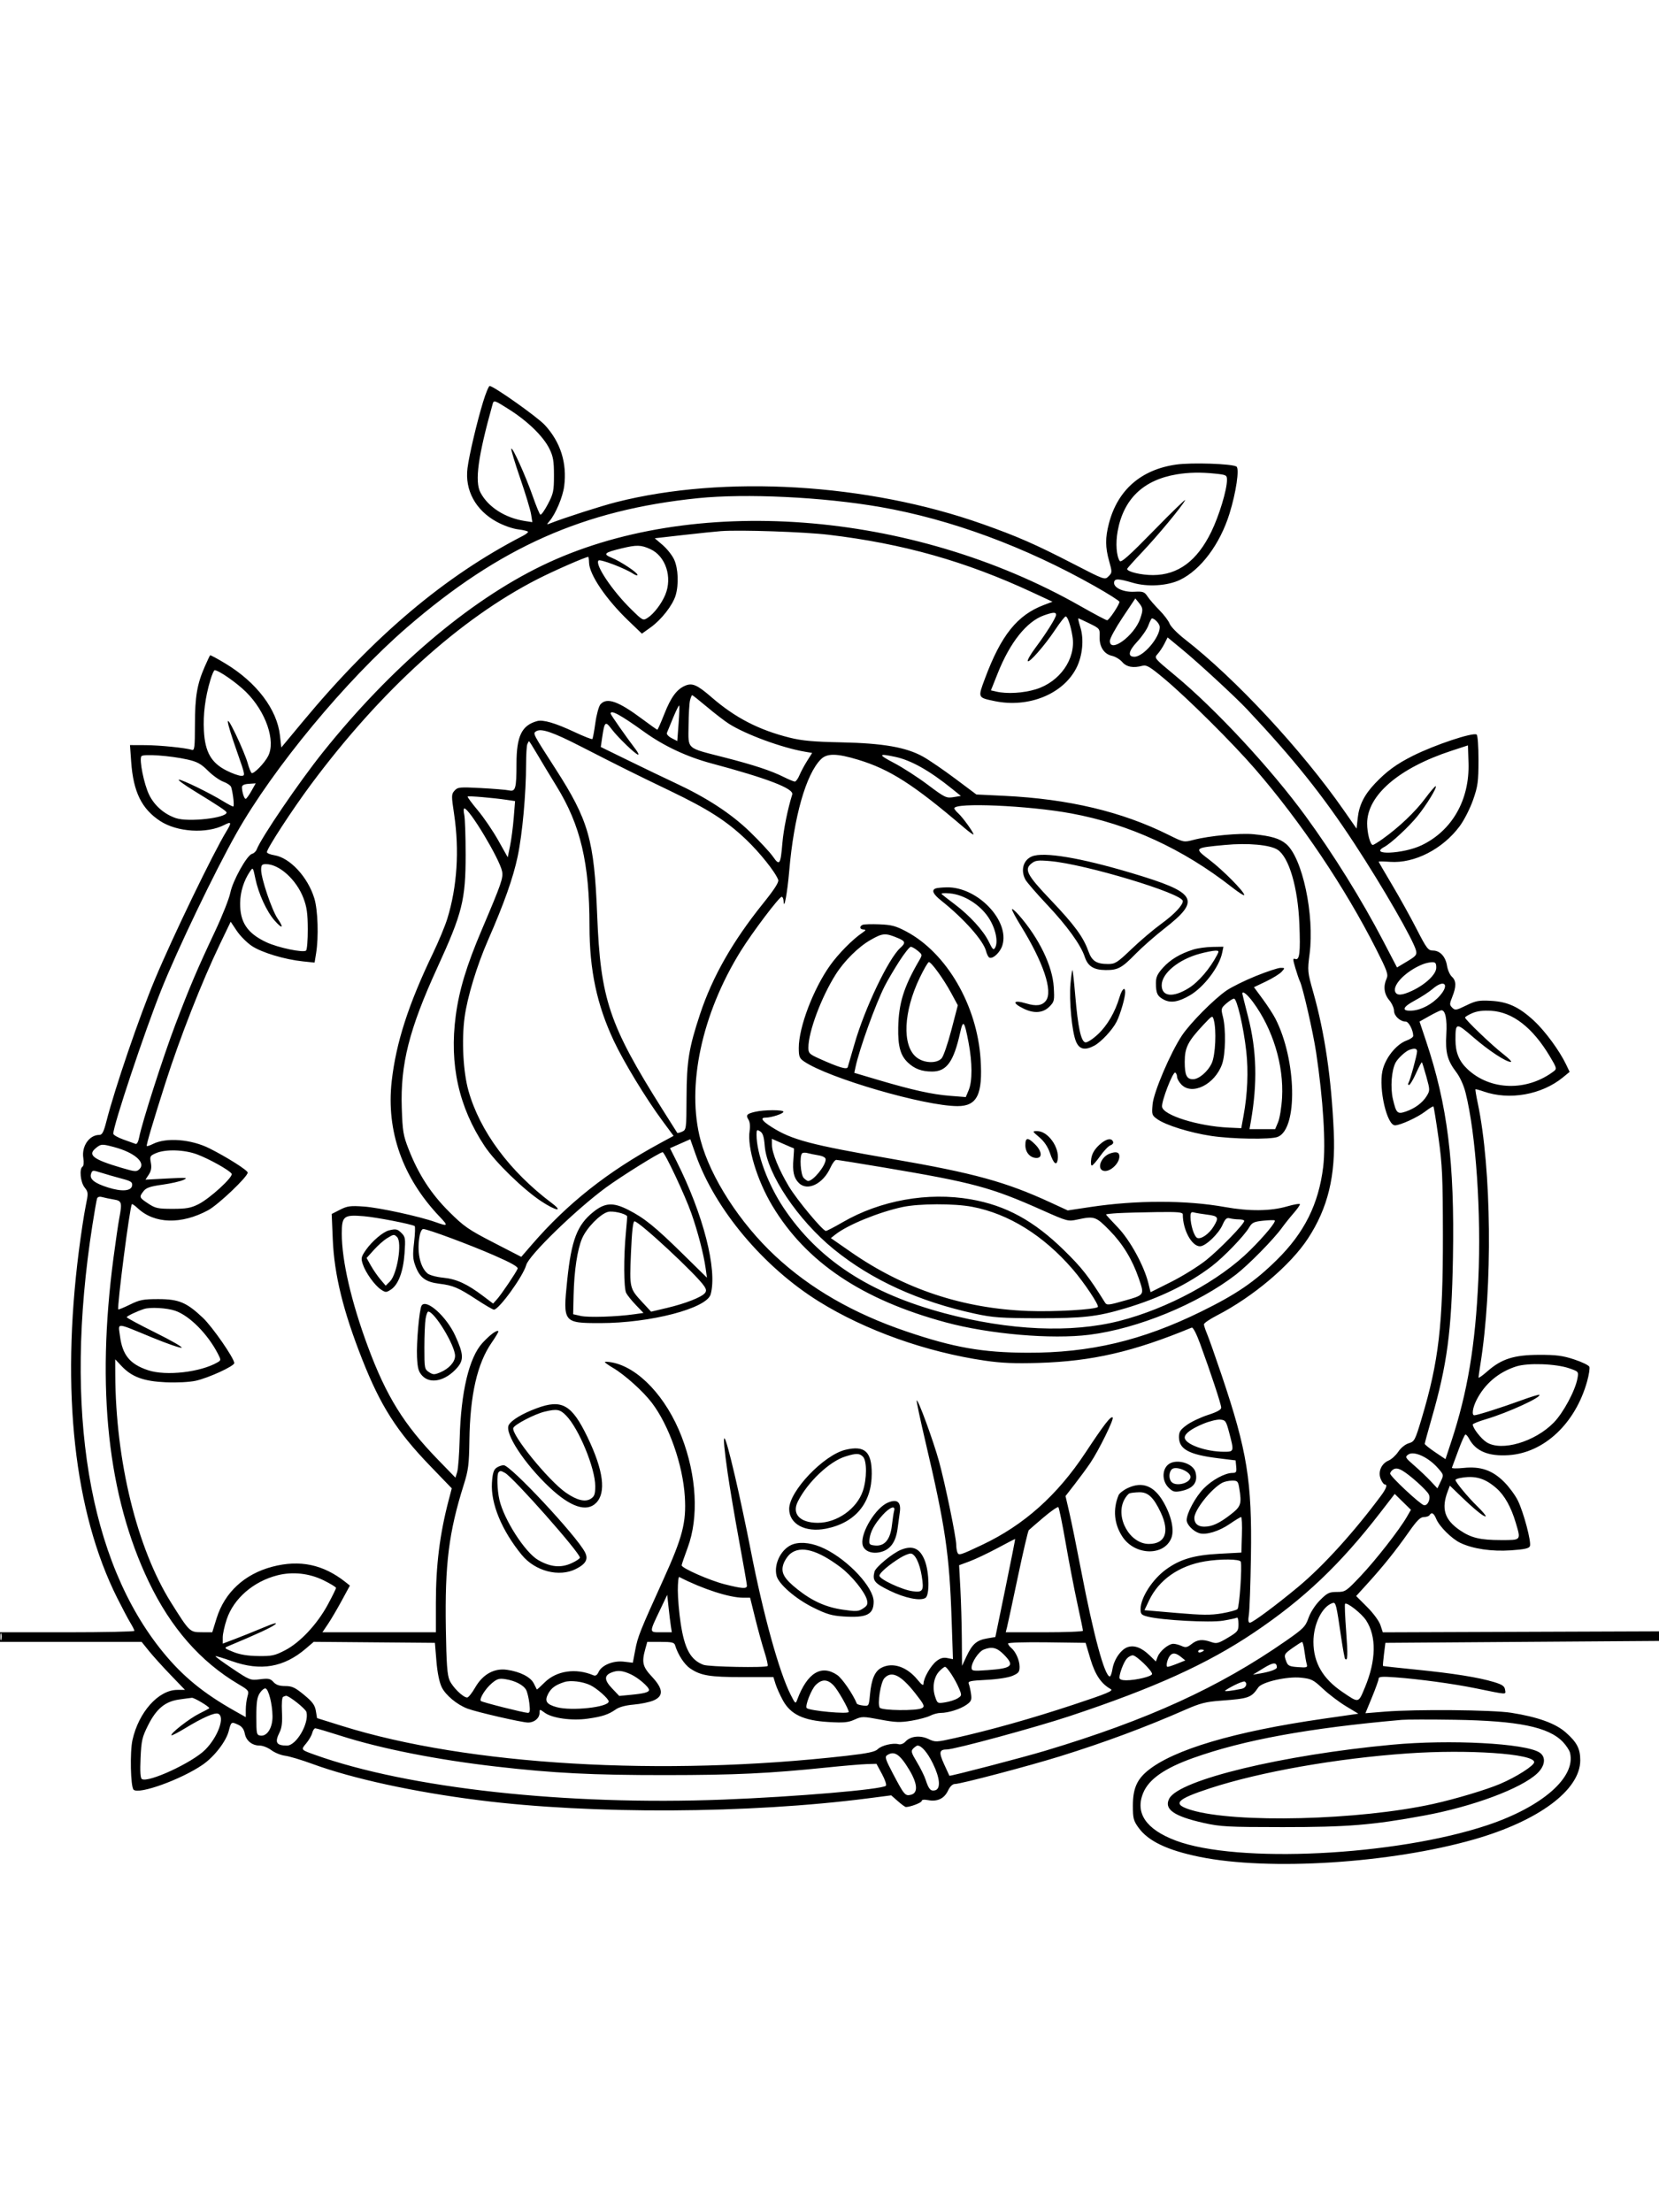 <svg xmlns="http://www.w3.org/2000/svg" width="864" height="1152" viewBox="0 0 864 1152" version="1.1">
	<path d="M 251.590 209.299 C 248.353 219.909, 244.333 236.986, 243.475 243.766 C 242.018 255.276, 247.684 265.708, 258.651 271.707 C 262.209 273.653, 266.951 275.325, 269.901 275.675 C 272.705 276.007, 275 276.590, 275 276.970 C 275 277.351, 273.762 278.299, 272.250 279.078 C 231.720 299.954, 194.883 331.027, 157.903 375.534 L 146.500 389.257 145.789 382.928 C 144.272 369.432, 133.698 355.440, 117.637 345.674 C 113.312 343.045, 109.614 341.052, 109.420 341.247 C 109.226 341.441, 107.991 344.052, 106.676 347.050 C 102.635 356.262, 101.544 362.649, 101.521 377.238 C 101.503 389.152, 101.295 390.910, 99.958 390.486 C 96.607 389.424, 83.080 388.060, 75.600 388.031 L 67.701 388 68.323 396.763 C 69.427 412.323, 73.758 421.187, 83.337 427.495 C 92.245 433.361, 107.710 434.304, 116.916 429.543 C 120.537 427.671, 120.727 428.295, 117.933 432.879 C 110.949 444.334, 90.040 487.618, 80.678 510 C 72.573 529.375, 59.862 566.563, 55.468 583.750 C 53.995 589.510, 53.229 591, 51.741 591 C 46.483 591, 42.409 596.904, 43.398 603.090 C 43.741 605.234, 43.569 607.148, 43.002 607.499 C 41.210 608.606, 41.883 615.582, 44.047 618.333 C 46.019 620.840, 46.039 621.202, 44.597 628.218 C 43.774 632.223, 42.183 642.700, 41.063 651.500 C 31.738 724.719, 38.646 787.340, 60.978 832.003 C 63.591 837.230, 66.688 843.080, 67.861 845.003 C 69.033 846.926, 69.994 848.837, 69.996 849.250 C 69.998 849.663, 54.250 850, 35 850 L 0 850 0 852.500 L 0 855 36.880 855 L 73.759 855 77.587 859.750 C 79.692 862.362, 84.774 867.988, 88.880 872.250 L 96.347 880 92.369 880 C 82.570 880, 72.225 891.551, 68.993 906.101 C 67.609 912.327, 68.005 930.405, 69.558 931.958 C 72.245 934.645, 94.363 926.662, 105.542 918.971 C 111.573 914.822, 117.767 906.809, 119.131 901.395 C 120.354 896.539, 120.471 896.466, 124.235 898.243 C 126 899.076, 127.068 900.551, 127.474 902.714 C 128.185 906.500, 131.292 909, 135.289 909 C 136.854 909, 139.566 910.077, 141.317 911.393 C 143.068 912.710, 146.300 914.016, 148.500 914.296 C 150.700 914.577, 157 916.458, 162.500 918.477 C 183.520 926.194, 215.334 933.134, 249.500 937.456 C 308.329 944.897, 390.237 944.489, 452.320 936.447 L 464.140 934.916 467.605 937.958 C 469.510 939.631, 471.391 940.997, 471.785 940.994 C 474.158 940.976, 480 938.734, 480 937.842 C 480 937.174, 481.259 937.014, 483.377 937.411 C 488.167 938.309, 491.738 936.617, 493.691 932.523 C 494.774 930.252, 496.071 929, 497.342 929 C 500.294 929, 535.626 919.689, 552.079 914.576 C 575.212 907.386, 596.692 899.400, 617.500 890.252 C 625.013 886.949, 628.043 886.181, 635.838 885.605 C 650.424 884.527, 651.641 884.096, 655.311 878.711 C 657.246 875.872, 670.302 872.888, 677.500 873.639 C 682.990 874.212, 683.968 874.705, 689 879.432 C 692.025 882.274, 697.408 886.355, 700.962 888.501 L 707.425 892.403 688.962 895.061 C 642.747 901.715, 611.003 911.130, 597.637 922.147 C 592.022 926.776, 590 931.585, 590 940.310 C 590 946.911, 590.316 948.136, 592.958 951.783 C 598.036 958.794, 607.987 963.533, 624.839 966.967 C 660.956 974.327, 724.271 970.289, 767.697 957.855 C 801.351 948.220, 822.960 932.136, 822.991 916.700 C 823.002 910.624, 821.260 907.279, 815.391 902.113 C 810.055 897.416, 800.834 894.103, 787 891.913 C 777.315 890.379, 737.386 890.023, 721.302 891.326 L 711.104 892.153 714.534 883.826 C 716.420 879.247, 717.972 874.897, 717.982 874.160 C 717.996 873.094, 719.785 872.953, 726.750 873.470 C 739.320 874.402, 756.935 876.805, 768.500 879.165 C 785.476 882.629, 784.217 882.567, 783.836 879.913 C 783.567 878.042, 782.400 877.240, 778 875.905 C 770.018 873.483, 756.845 871.382, 737.500 869.447 C 728.150 868.512, 720.394 867.659, 720.263 867.553 C 720.133 867.447, 720.360 864.692, 720.768 861.430 L 721.508 855.500 793.004 855 L 864.500 854.500 864.792 852 L 865.085 849.500 792.624 849.763 L 720.164 850.026 718.927 846.278 C 718.221 844.140, 715.239 840.079, 711.986 836.826 L 706.283 831.123 712.392 824.402 C 720.390 815.602, 727.045 807.291, 733.733 797.750 C 737.897 791.811, 739.717 790, 741.524 790 C 742.821 790, 744.160 789.550, 744.500 789 C 745.578 787.255, 746.720 787.909, 748.003 791.006 C 749.626 794.925, 756.080 801.336, 760.527 803.446 C 767.119 806.574, 776.860 808.012, 786.840 807.330 C 793.956 806.844, 796.323 806.322, 796.778 805.136 C 797.594 803.010, 793.530 787.640, 790.519 781.467 C 789.169 778.698, 785.955 774.324, 783.377 771.745 C 777.250 765.619, 771.159 763.503, 762.271 764.413 C 758.717 764.777, 755.964 764.721, 756.155 764.288 C 756.346 763.854, 757.852 759.789, 759.501 755.253 C 761.151 750.717, 762.822 747.004, 763.215 747.003 C 763.608 747.001, 764.466 748.012, 765.122 749.250 C 768.529 755.679, 775.174 758.444, 785.607 757.775 C 804.162 756.584, 820.468 741.271, 826.577 719.299 C 827.513 715.929, 828.035 712.535, 827.737 711.756 C 827.438 710.977, 823.887 709.251, 819.847 707.920 C 813.837 705.940, 810.498 705.505, 801.500 705.528 C 788.467 705.562, 781.964 707.639, 774.603 714.118 C 772.071 716.347, 770.003 717.794, 770.008 717.335 C 770.012 716.876, 770.449 713.800, 770.979 710.500 C 777.423 670.374, 776.805 608.549, 769.619 574.511 C 768.808 570.667, 768.267 567.400, 768.416 567.251 C 768.566 567.101, 770.456 567.603, 772.618 568.365 C 786.029 573.097, 802.902 570.104, 813.978 561.029 L 817.456 558.179 815.628 554.346 C 812.202 547.161, 804.690 536.929, 798.922 531.588 C 791.095 524.342, 785.242 521.635, 776.395 521.170 C 770.211 520.844, 768.555 521.156, 763.610 523.577 C 758.398 526.130, 757.798 526.227, 756.326 524.755 C 754.854 523.283, 754.857 522.814, 756.361 519.055 C 758.501 513.706, 758.432 510.701, 756.120 508.609 C 755.087 507.673, 753.955 505.122, 753.606 502.940 C 752.836 498.123, 749.951 495.004, 746.250 494.988 C 743.758 494.977, 742.960 493.921, 737.743 483.738 C 734.577 477.557, 728.840 467.221, 724.993 460.769 C 721.147 454.317, 718 448.888, 718 448.705 C 718 448.522, 720.673 448.566, 723.939 448.802 C 736.635 449.720, 751.404 442.136, 760.258 430.150 C 762.529 427.076, 765.632 420.970, 767.175 416.538 C 769.666 409.384, 769.975 407.105, 769.987 395.809 C 769.994 388.569, 769.578 382.857, 769.018 382.511 C 767.007 381.269, 747.125 387.904, 735.761 393.610 C 727.284 397.866, 722.174 401.599, 716.158 407.931 C 710.505 413.879, 707.833 419.208, 707.096 426 L 706.500 431.500 699.783 421.867 C 677.858 390.425, 643.410 353.367, 617.055 332.872 C 613.256 329.917, 609.695 326.285, 609.143 324.800 C 608.591 323.314, 606.195 320.139, 603.819 317.744 C 601.444 315.348, 598.674 312.152, 597.664 310.641 C 596.006 308.163, 595.323 307.921, 590.664 308.160 C 584.899 308.456, 579.663 305.918, 580.236 303.105 C 580.620 301.215, 582.501 301.289, 590 303.492 C 597.627 305.733, 608.006 305.093, 614.500 301.983 C 625.339 296.792, 635.357 283.406, 640.308 267.500 C 643.759 256.414, 645.589 243.982, 643.923 242.952 C 641.537 241.478, 620.674 240.783, 612.629 241.911 C 594.297 244.479, 582.059 255.158, 577.533 272.535 C 575.568 280.078, 575.597 284.934, 577.652 292.255 C 579.248 297.943, 579.237 298.208, 577.334 300.111 C 575.374 302.070, 575.279 302.037, 558.932 293.600 C 539.214 283.423, 529.956 279.365, 511.675 272.887 C 451.826 251.678, 377.201 247.211, 321 261.473 C 313.040 263.493, 293.921 269.633, 286.500 272.552 C 284.615 273.294, 284.594 273.228, 286.136 271.420 C 289.375 267.619, 293.099 258.789, 293.819 253.200 C 295.378 241.115, 291.928 230.217, 283.729 221.322 C 279.901 217.169, 257.055 201, 255.016 201 C 254.524 201, 252.982 204.735, 251.590 209.299 M 256.584 210.332 C 248.941 237.664, 247.151 250.669, 250.226 256.500 C 254.215 264.062, 263.057 269.722, 273.371 271.316 L 277.242 271.913 276.574 267.740 C 276.207 265.445, 273.668 257.058, 270.931 249.103 C 268.193 241.147, 266.098 234.207, 266.274 233.679 C 266.736 232.291, 273.820 247.975, 277.485 258.500 C 279.208 263.450, 280.976 267.725, 281.413 268 C 281.850 268.275, 283.624 265.800, 285.354 262.500 C 288.205 257.063, 288.500 255.655, 288.500 247.500 C 288.500 240.061, 288.090 237.668, 286.138 233.704 C 282.977 227.283, 274.937 219.430, 265.191 213.242 C 257.531 208.379, 257.165 208.255, 256.584 210.332 M 612.763 247.033 C 595.390 249.958, 585.103 259.885, 582.061 276.663 C 580.940 282.845, 581.410 289.533, 583.146 292.112 C 583.861 293.174, 588.090 289.394, 601.174 276 C 610.575 266.375, 617.788 259.400, 617.202 260.500 C 615.358 263.964, 603.096 278.766, 594.889 287.436 C 590.550 292.020, 587 295.992, 587 296.264 C 587 297.737, 594.401 299.497, 600.500 299.473 C 613.556 299.422, 623.443 292.083, 630.820 276.967 C 634.917 268.571, 639 255.087, 639 249.954 C 639 247.421, 638.687 247.252, 632.853 246.642 C 625.339 245.857, 619.017 245.980, 612.763 247.033 M 363.500 259.427 C 304.008 265.508, 260.257 284.940, 211.918 326.749 C 180.231 354.155, 142.332 399.914, 123.088 434 C 111.816 453.966, 92.420 494.381, 83.975 515.500 C 75.252 537.315, 59 586.027, 59 590.358 C 59 591.003, 61.362 592.369, 64.250 593.394 C 67.138 594.419, 70.007 595.451, 70.627 595.689 C 71.278 595.937, 72.056 594.514, 72.467 592.322 C 73.871 584.843, 84.990 550.187, 91.341 533.500 C 98.874 513.705, 102.636 504.870, 111.990 485 C 115.745 477.025, 119.322 467.994, 119.940 464.930 C 121.218 458.589, 128.602 445.337, 131.241 444.647 C 132.203 444.396, 133.306 443.360, 133.692 442.345 C 136.030 436.205, 155.759 407.238, 168.169 391.725 C 203.427 347.653, 244.014 313.084, 282.242 294.568 C 359.951 256.929, 474.475 265.508, 562.580 315.568 C 569.774 319.656, 576.074 322.999, 576.580 322.998 C 577.573 322.996, 583.002 314.871, 582.997 313.395 C 582.995 312.903, 577.257 309.257, 570.247 305.294 C 533.829 284.706, 495.139 270.420, 458.500 264.033 C 428.585 258.818, 388.477 256.873, 363.500 259.427 M 375.500 276.580 C 372.750 276.782, 363.860 277.702, 355.744 278.623 L 340.988 280.298 345.130 283.843 C 347.408 285.793, 350.101 289.213, 351.114 291.444 C 353.213 296.065, 353.553 304.423, 351.870 310.038 C 350.337 315.157, 344.477 322.672, 338.900 326.672 L 334.300 329.972 327.285 323.236 C 315.625 312.041, 306.960 299.284, 306.782 293.053 C 306.735 291.374, 306.551 290, 306.374 290 C 304.943 290, 288.485 297.206, 279.966 301.563 C 239.513 322.251, 198.404 359.504, 161.961 408.500 C 152.221 421.595, 139 441.888, 139 443.744 C 139 444.294, 140.765 445.027, 142.921 445.371 C 151.024 446.667, 160.357 456.765, 163.720 467.876 C 165.553 473.934, 166.001 487.955, 164.631 496.384 L 163.837 501.268 157.714 500.628 C 148.185 499.632, 136.290 496.043, 131.164 492.617 C 128.599 490.903, 125.069 487.359, 123.321 484.743 L 120.142 479.986 114.516 491.686 C 105.111 511.247, 93.664 540.413, 86.112 564.058 C 79.794 583.836, 76.076 596.409, 76.438 596.772 C 76.645 596.978, 78.093 596.502, 79.657 595.713 C 86.607 592.205, 99.570 593.228, 109.139 598.039 C 118.248 602.618, 129 609.430, 129 610.622 C 129 612.800, 113.647 627.397, 108.372 630.234 C 94.410 637.743, 80.465 637.352, 71.760 629.209 C 70.254 627.799, 68.866 626.838, 68.678 627.073 C 67.580 628.438, 60.833 680.781, 61.617 681.854 C 61.759 682.049, 64.491 680.924, 67.687 679.354 C 72.778 676.855, 74.618 676.501, 82.500 676.507 C 93.132 676.516, 97.178 678.218, 105.682 686.260 C 110.650 690.959, 122 707.346, 122 709.821 C 122 711.408, 108.496 717.599, 101.912 719.031 C 98.664 719.737, 92.175 720.066, 86.412 719.817 C 74.876 719.318, 68.681 717.062, 63.365 711.425 L 60 707.858 60.029 715.679 C 60.197 760.708, 71.342 806.298, 89.083 834.528 C 98.722 849.866, 98.813 849.955, 105.020 849.979 L 110.541 850 112.804 842.709 C 116.992 829.216, 127.378 819.629, 141.919 815.833 C 156.161 812.115, 168.309 814.669, 179.864 823.810 L 182.227 825.680 177.935 833.590 C 175.574 837.941, 172.351 843.412, 170.773 845.750 L 167.904 850 197.452 850 L 227 850 227 834.686 C 227 815.223, 229.036 798.868, 233.650 781.276 L 235.283 775.052 223.891 763.234 C 206.628 745.326, 198.202 732.105, 188.681 707.992 C 178.726 682.778, 174.081 663.858, 173.300 645.335 L 172.745 632.171 177.093 629.952 C 180.890 628.016, 182.466 627.806, 189.509 628.303 C 197.514 628.868, 218.476 633.430, 226.876 636.435 C 233.349 638.750, 233.592 638.432, 229.014 633.629 C 209.671 613.333, 201.057 588.979, 204.008 562.932 C 206.271 542.954, 212.734 522.938, 225.495 496.382 C 228.434 490.268, 231.788 482.188, 232.949 478.428 C 238.079 461.821, 239.313 442.728, 236.477 423.847 C 235.045 414.312, 235.060 413.590, 236.727 411.725 C 238.374 409.882, 239.352 409.787, 250.500 410.378 C 257.100 410.728, 263.674 411.277, 265.110 411.597 C 268.485 412.350, 268.968 410.615, 268.986 397.685 C 269.006 383.328, 271.704 377.744, 279.701 375.511 C 282.828 374.638, 289.147 376.485, 299.251 381.226 C 304.063 383.484, 308.219 385.114, 308.485 384.848 C 308.752 384.582, 309.463 380.794, 310.067 376.432 C 310.674 372.043, 311.867 367.718, 312.737 366.750 C 316.096 363.013, 322.060 365.144, 334.718 374.605 C 338.689 377.572, 342.119 380, 342.342 380 C 342.564 380, 344.209 376.288, 345.996 371.750 C 349.440 363.006, 352.526 358.853, 356.934 357.028 C 360.569 355.522, 363.168 356.672, 370.500 363.030 C 382.871 373.759, 395.122 380.100, 411.281 384.138 C 417.659 385.731, 423.645 386.277, 438 386.572 C 459.950 387.023, 472.015 389.135, 480.798 394.063 C 483.934 395.822, 491.450 400.966, 497.500 405.494 L 508.500 413.727 523 414.426 C 556.461 416.041, 584.271 422.645, 608.572 434.747 C 616.415 438.653, 616.553 438.681, 621.500 437.381 C 629.685 435.231, 645.830 433.707, 652.899 434.419 C 662.063 435.341, 666.431 436.650, 669.799 439.484 C 678.292 446.631, 684.663 476.508, 682.024 496.815 C 680.887 505.563, 680.938 506.097, 683.919 516.652 C 689.944 537.990, 693.374 561.338, 694.622 589.500 C 695.635 612.376, 691.563 629.119, 681.113 645.037 C 672.009 658.905, 652.534 675.348, 633.754 685.024 C 630.043 686.936, 627.006 689.008, 627.004 689.628 C 627.002 690.248, 627.737 692.498, 628.637 694.628 C 629.538 696.758, 632.934 706.375, 636.184 716 C 649.541 755.549, 652.093 771.334, 651.482 810.588 C 651.258 824.937, 650.776 838.550, 650.410 840.838 C 649.931 843.832, 650.091 845, 650.979 845 C 652.353 845, 664.527 835.966, 676 826.431 C 689.051 815.585, 705.042 797.987, 719.267 778.817 C 722.046 775.072, 722.706 773, 721.121 773 C 720.638 773, 719.714 771.724, 719.068 770.164 C 717.535 766.463, 719.379 762.165, 723.186 760.564 C 724.690 759.932, 726.960 757.859, 728.232 755.957 C 729.569 753.957, 731.864 752.108, 733.677 751.570 C 736.660 750.684, 736.985 750.056, 740.447 738.481 C 749.314 708.832, 751.515 689.845, 751.455 643.500 C 751.415 612.781, 751.135 606.548, 749.163 592.541 C 747.927 583.764, 746.740 576.406, 746.524 576.191 C 746.309 575.976, 744.415 577.128, 742.316 578.751 C 738.305 581.855, 729.264 586, 726.508 586 C 722.329 586, 717.971 567.274, 719.941 557.782 C 721.325 551.116, 727.097 543.818, 732.541 541.849 C 734.443 541.161, 736 540.081, 736 539.448 C 736 536.493, 733.662 532, 732.125 532 C 729.207 532, 726 529.035, 726 526.338 C 726 524.936, 724.875 522.452, 723.500 520.818 C 720.808 517.618, 720.314 513.600, 722.124 509.628 C 723.114 507.455, 722.463 505.614, 716.645 494.138 C 700.386 462.064, 677.546 428.092, 653.651 400.443 C 642.056 387.026, 618.622 363.727, 606.500 353.563 C 598.916 347.205, 597.107 346.123, 595 346.694 C 590.199 347.993, 586.694 347.345, 584.457 344.745 C 583.263 343.357, 580.857 341.908, 579.110 341.524 C 574.947 340.610, 572.470 336.741, 572.674 331.472 C 572.831 327.410, 572.736 327.287, 567.395 324.668 C 564.403 323.200, 561.785 322, 561.576 322 C 561.367 322, 561.860 324.137, 562.671 326.750 C 564.605 332.975, 563.757 341.572, 560.593 347.817 C 553.675 361.468, 535.629 368.780, 517.967 365.089 C 509.121 363.241, 509.201 363.429, 512.960 353.338 C 521.350 330.813, 529.757 320.315, 543.624 315.051 L 548.122 313.344 537.811 308.544 C 502.937 292.310, 470.277 283.072, 431.500 278.475 C 418.822 276.972, 385.506 275.844, 375.500 276.580 M 323.670 285.578 C 314.647 287.763, 313.867 288.503, 318.549 290.438 C 323.333 292.416, 331.995 298.166, 331.998 299.365 C 331.999 299.841, 330.988 299.567, 329.750 298.757 C 325.375 295.893, 312.578 291.022, 311.710 291.890 C 309.668 293.932, 318.900 307.686, 328.836 317.406 C 334.793 323.234, 334.907 323.291, 337.370 321.677 C 340.573 319.578, 344.518 314.398, 346.469 309.728 C 350.288 300.587, 346.670 289.570, 338.654 285.930 C 333.793 283.723, 331.551 283.670, 323.670 285.578 M 584.640 321.556 C 580.988 327.017, 578 332.501, 578 333.742 C 578 340.414, 590.781 331.018, 593.836 322.101 C 595.396 317.544, 595.317 316.613, 593.140 313.924 L 591.279 311.627 584.640 321.556 M 543.627 320.468 C 534.687 323.655, 526.038 334.490, 519.655 350.500 L 516.067 359.500 518.784 360.132 C 524.434 361.446, 532.959 360.948, 539.522 358.921 C 551.967 355.077, 560.347 343.073, 558.578 331.624 C 557.711 326.008, 556.024 321, 554.999 321 C 554.534 321, 552.086 324.111, 549.558 327.913 C 544.059 336.185, 535.724 345.671, 535.237 344.212 C 535.046 343.638, 536.851 340.543, 539.249 337.334 C 544.918 329.748, 550 321.631, 550 320.162 C 550 318.675, 548.449 318.749, 543.627 320.468 M 598.070 325.683 C 597.338 327.708, 594.720 331.523, 592.254 334.160 C 587.678 339.052, 587.134 342, 590.808 342 C 595.465 342, 604 332.001, 604 326.545 C 604 324.939, 601.470 322.120, 599.951 322.032 C 599.649 322.014, 598.803 323.657, 598.070 325.683 M 606.426 335.216 C 605.513 337.022, 603.916 339.432, 602.876 340.572 C 600.996 342.633, 601.039 342.687, 611.743 351.547 C 633.043 369.176, 661.890 400.241, 679.956 425 C 694.481 444.907, 709.161 468.523, 720.373 490.022 L 727.561 503.804 732.819 500.652 C 737.437 497.884, 738.003 497.196, 737.464 495 C 736.136 489.594, 720.173 461.879, 705.390 439.313 C 688.871 414.096, 673.812 395.268, 649.420 369.332 C 643.429 362.962, 624.242 345.253, 615.708 338.216 L 608.086 331.933 606.426 335.216 M 109.533 354.201 C 106.846 363.248, 105.746 371.936, 106.197 380.538 C 106.777 391.574, 109.972 397.214, 117.934 401.250 C 120.918 402.762, 124.369 404, 125.605 404 C 127.820 404, 127.793 403.836, 123.545 391.750 C 117.308 374.001, 117.030 370.453, 122.822 382.500 C 125.466 388, 128.225 394.649, 128.952 397.276 C 129.679 399.902, 130.625 402.268, 131.053 402.533 C 132.121 403.193, 137.707 397.468, 139.638 393.734 C 143.702 385.874, 138.462 370.601, 128.211 360.427 C 123.261 355.514, 113.946 349.038, 111.789 349.009 C 111.398 349.004, 110.383 351.340, 109.533 354.201 M 359.362 364.695 C 358.990 366.178, 358.644 372.128, 358.593 377.917 C 358.482 390.484, 357.100 389.252, 377.055 394.372 C 392.632 398.369, 401.584 401.318, 408.217 404.639 C 410.811 405.937, 413.392 407, 413.953 407 C 414.514 407, 415.597 405.506, 416.360 403.680 C 417.123 401.854, 418.923 398.499, 420.359 396.223 L 422.971 392.085 419.236 391.453 C 407.261 389.427, 388.183 382.404, 379.500 376.826 C 377.300 375.412, 372.219 371.498, 368.209 368.128 C 364.199 364.758, 360.720 362, 360.478 362 C 360.236 362, 359.734 363.213, 359.362 364.695 M 350.563 373.758 C 349.031 377.466, 347.566 381.032, 347.308 381.682 C 347.049 382.333, 348.161 383.549, 349.779 384.386 L 352.720 385.907 353.405 376.832 C 353.782 371.841, 353.923 367.590, 353.719 367.386 C 353.516 367.182, 352.095 370.049, 350.563 373.758 M 318 371.598 C 318 372.154, 326.297 383.995, 331.069 390.250 C 332.223 391.762, 332.792 392.988, 332.333 392.973 C 331.054 392.932, 321.752 383.972, 318.507 379.654 C 315.233 375.299, 314.843 375.663, 313.578 384.243 L 312.880 388.985 327.713 396.243 C 335.871 400.234, 346.585 405.380, 351.523 407.679 C 368.043 415.368, 380.732 423.654, 390.588 433.188 C 395.650 438.086, 401.044 443.899, 402.573 446.106 C 405.997 451.046, 406.515 450.300, 407.459 439.085 C 408.053 432.015, 410.241 421.211, 412.594 413.722 C 413.552 410.673, 399.571 405.295, 370.500 397.529 C 357.777 394.131, 345.777 388.508, 335.549 381.153 C 323.205 372.276, 318 369.442, 318 371.598 M 279.147 380.852 C 277.459 381.967, 277.465 381.977, 289.184 400.177 C 306.577 427.187, 309.452 437.244, 311.005 476.500 C 312.736 520.266, 317.180 533.524, 344.854 577.500 C 349.007 584.100, 352.535 589.683, 352.693 589.907 C 352.851 590.131, 353.992 589.863, 355.227 589.312 C 357.424 588.332, 357.476 587.931, 357.546 571.405 C 357.626 552.608, 358.756 545.674, 364.619 528 C 371.048 508.619, 381.587 490.138, 397.466 470.398 C 403.285 463.164, 405.715 459.382, 405.297 458.205 C 403.892 454.250, 395.715 443.983, 388.547 437.175 C 378.307 427.448, 368.842 421.386, 349 411.848 C 330.335 402.875, 323.756 399.603, 302.500 388.722 C 287.625 381.108, 281.754 379.129, 279.147 380.852 M 274.607 387.582 C 274.273 388.452, 273.993 393.064, 273.985 397.832 C 273.958 413.438, 272.059 434.282, 269.597 446 C 267.268 457.077, 262.519 470.485, 254.189 489.500 C 248.376 502.768, 243.366 519.256, 241.958 529.748 C 240.351 541.721, 241.219 558.232, 243.970 568 C 249.903 589.071, 265.409 609.975, 287.370 626.507 C 293.795 631.344, 289.387 630.551, 281.798 625.504 C 272.332 619.210, 257.943 605.188, 252.412 596.867 C 238.908 576.555, 233.963 554.240, 237.352 528.915 C 239.158 515.414, 242.982 502.813, 250.979 484 C 261.196 459.966, 262.181 457.117, 261.466 453.673 C 260.107 447.135, 244.411 421, 241.844 421 C 241.407 421, 241.376 422.462, 241.775 424.250 C 242.174 426.038, 242.500 435.375, 242.500 445 C 242.500 468.621, 240.792 475.451, 227.786 503.835 C 213.118 535.845, 208.468 554.190, 209.240 577 C 209.651 589.157, 210.008 591.296, 212.830 598.500 C 217.959 611.596, 224.460 621.625, 233.920 631.035 C 241.608 638.683, 244.007 640.347, 256.985 647.038 L 271.469 654.506 277.097 648.003 C 295.608 626.611, 316.429 610.146, 343.646 595.378 L 350.792 591.500 344.875 583.500 C 336.366 571.995, 324.833 553.011, 319.664 542 C 310.826 523.173, 307.016 505.179, 307.006 482.211 C 306.991 449.429, 302.358 429.747, 289.888 409.500 C 286.501 404, 281.952 396.462, 279.778 392.750 C 277.605 389.038, 275.689 386, 275.521 386 C 275.352 386, 274.941 386.712, 274.607 387.582 M 756 390.934 C 728.515 399.918, 712 414.137, 712 428.818 C 712 433.852, 713.621 440, 714.948 440 C 715.361 440, 717.680 438.584, 720.100 436.854 C 728.647 430.744, 737.032 422.774, 742.136 415.911 C 744.976 412.092, 747.497 409.164, 747.738 409.405 C 748.455 410.122, 742.983 419.097, 738.266 424.941 C 733.788 430.489, 724.478 439.139, 720.954 441.025 C 712.581 445.506, 730.769 444.726, 740.294 440.196 C 756.224 432.619, 765.403 416.532, 764.790 397.267 L 764.500 388.156 756 390.934 M 73.610 393.822 C 72.440 395.715, 74.982 408.321, 77.644 413.823 C 80.400 419.521, 85.603 424.054, 91.697 426.065 C 98.203 428.212, 118.048 425.966, 117.988 423.089 C 117.973 422.392, 113.882 419.667, 101.038 411.797 C 95.834 408.609, 92.295 406, 93.173 406 C 94.973 406, 109.113 412.889, 116.111 417.176 C 118.646 418.729, 121.048 420, 121.448 420 C 122.111 420, 121.470 413.717, 120.423 409.949 C 120.186 409.097, 118.354 407.807, 116.353 407.083 C 114.352 406.359, 110.730 403.783, 108.304 401.357 C 104.717 397.770, 102.738 396.682, 97.697 395.528 C 88.851 393.503, 74.438 392.482, 73.610 393.822 M 427.535 395.374 C 419.740 403.169, 413.431 425.386, 411.028 453.500 C 410.041 465.050, 408.285 474.452, 408.086 469.250 C 408.039 468.012, 407.598 467, 407.107 467 C 405.809 467, 391.839 485.493, 385.811 495.189 C 365.376 528.065, 357.367 565.827, 364.884 593.862 C 370.074 613.217, 385.291 636.801, 403.655 653.951 C 421.915 671.004, 444.404 683.962, 472 693.332 C 496.703 701.720, 511.593 704.343, 535 704.433 C 567.546 704.558, 594.756 698.120, 625.500 683.022 C 643.944 673.964, 653.388 667.512, 665.051 656 C 679.315 641.922, 686.721 627.055, 689.100 607.728 C 690.556 595.906, 689.127 572.683, 685.427 548 C 683.871 537.624, 678.454 513.906, 676.976 511 C 676.556 510.175, 675.501 507.094, 674.631 504.153 C 673.267 499.539, 673.251 498.882, 674.515 499.367 C 676.816 500.250, 677.305 496.192, 676.706 481.180 C 675.948 462.149, 671.332 446.413, 665.360 442.500 C 661.431 439.926, 649.913 438.877, 637.955 440.004 C 621.721 441.535, 621.715 441.541, 629.955 447.825 C 636.996 453.194, 648 464.323, 648 466.074 C 648 466.602, 645.188 464.830, 641.750 462.137 C 616.108 442.045, 587.999 429.128, 557.827 423.571 C 535.498 419.459, 497 417.787, 497 420.930 C 497 421.348, 497.952 422.547, 499.116 423.595 C 501.381 425.633, 507 433.423, 507 434.523 C 507 434.888, 504.710 433.232, 501.912 430.843 C 475.759 408.521, 463.392 400.607, 446.855 395.611 C 435.791 392.269, 430.703 392.206, 427.535 395.374 M 465.680 397.355 C 470.179 399.718, 478.080 404.823, 483.237 408.700 C 492.061 415.332, 492.845 415.710, 496.518 415.113 L 500.421 414.479 495.961 410.876 C 484.074 401.274, 474.500 395.885, 466.201 394.124 C 457.273 392.230, 457.167 392.884, 465.680 397.355 M 126.014 409.954 C 126.035 412.424, 127.170 416, 127.932 416 C 128.317 416, 129.653 414.183, 130.901 411.963 L 133.170 407.926 129.585 408.167 C 127.115 408.334, 126.004 408.889, 126.014 409.954 M 243.539 414.794 C 243.322 415.011, 245.700 418.234, 248.822 421.957 C 251.945 425.679, 256.734 432.711, 259.465 437.582 L 264.430 446.438 265.643 440.469 C 266.310 437.186, 267.169 430.598, 267.551 425.830 L 268.246 417.159 263.873 416.513 C 256.634 415.444, 243.961 414.372, 243.539 414.794 M 537.465 445.952 C 532.938 447.787, 531.409 453.146, 534.016 458.042 C 534.736 459.394, 539.778 465.225, 545.222 471 C 555.727 482.144, 562.896 492.066, 564.936 498.285 C 566.537 503.164, 569.606 505.104, 575.799 505.152 C 582.194 505.201, 584.208 504.110, 591.500 496.644 C 594.800 493.265, 601.534 487.350, 606.465 483.500 C 625.661 468.510, 623.449 464.810, 589.184 454.587 C 562.596 446.655, 543.568 443.478, 537.465 445.952 M 537.099 449.717 C 533.313 452.786, 534.879 455.714, 547.257 468.709 C 559.484 481.544, 564.177 487.913, 566.755 495.172 C 568.635 500.466, 570.963 502, 577.120 502 C 580.781 502, 581.888 501.291, 589.323 494.182 C 593.820 489.883, 600.752 484.004, 604.727 481.119 C 611.487 476.212, 616 471.453, 616 469.232 C 616 465.310, 565.268 450.010, 547 448.423 C 540.464 447.855, 539.191 448.022, 537.099 449.717 M 136 452.988 C 136 457.451, 141.577 473.951, 144.565 478.328 C 148.042 483.421, 147.092 484.008, 142.971 479.314 C 138.854 474.625, 134.610 465.350, 132.989 457.500 C 131.756 451.527, 131.743 451.511, 130.125 453.909 C 126.960 458.602, 125.111 464.573, 125.056 470.282 C 124.960 480.255, 128.803 486.005, 138.663 490.640 C 144.774 493.513, 158.080 496.289, 159.417 494.971 C 159.921 494.474, 160.315 489.439, 160.293 483.783 C 160.260 475.605, 159.792 472.296, 158.005 467.619 C 154.361 458.080, 145.434 450, 138.540 450 C 136.387 450, 136 450.455, 136 452.988 M 487.250 462.662 C 484.982 463.577, 485.942 465.619, 490.250 469.043 C 502.014 478.395, 512.169 489.841, 513.538 495.294 C 513.914 496.793, 514.641 498.278, 515.155 498.596 C 516.927 499.691, 520.921 495.996, 522.054 492.215 C 525.901 479.375, 509.036 461.807, 493.124 462.079 C 490.581 462.122, 487.938 462.385, 487.250 462.662 M 490.500 465.686 C 491.050 466.192, 494.037 468.511, 497.139 470.839 C 504.988 476.731, 512.177 484.613, 514.947 490.366 C 516.927 494.476, 517.442 494.962, 518.262 493.496 C 520.017 490.360, 518.427 483.214, 514.749 477.716 C 510.259 471.003, 502.047 465.889, 494.702 465.231 C 491.503 464.945, 489.885 465.120, 490.500 465.686 M 527.038 473.546 C 527.017 474.121, 529.072 477.946, 531.605 482.046 C 543.408 501.152, 548.456 516.192, 544.714 521.104 C 542.746 523.689, 539.706 524.117, 534.483 522.545 C 527.496 520.442, 526.795 522.251, 533.385 525.378 C 538.646 527.875, 543.249 527.478, 546.478 524.250 C 549.090 521.638, 549.206 521.124, 548.787 514 C 548.141 503.010, 541.077 488.456, 530.585 476.500 C 528.655 474.300, 527.058 472.971, 527.038 473.546 M 449.250 481.603 C 447.411 482.433, 447.729 483.992, 449.750 484.052 C 451.143 484.094, 450.989 484.451, 449 485.799 C 444.018 489.177, 436.656 496.632, 432.354 502.656 C 423.586 514.936, 416 534.884, 416 545.662 C 416 550.214, 416.343 551.099, 418.750 552.745 C 431.432 561.419, 481.566 576, 498.708 576 C 508.903 576, 511.876 569.941, 510.685 551.591 C 508.860 523.492, 493.015 496.246, 471.999 485.072 C 466.592 482.197, 464.335 481.594, 458.025 481.341 C 453.886 481.174, 449.938 481.292, 449.250 481.603 M 453.332 489.502 C 447.057 493.084, 439.718 500.352, 435.248 507.412 C 427.725 519.292, 421 537.293, 421 545.552 C 421 548.459, 421.495 548.949, 426.878 551.365 C 436.965 555.891, 441.031 557.103, 441.495 555.721 C 441.721 555.049, 443.300 549.629, 445.004 543.674 C 450.300 525.173, 462.687 499.204, 468.893 493.595 C 471.762 491.002, 471.556 490.130, 467.695 488.517 C 461.042 485.737, 459.776 485.824, 453.332 489.502 M 468.231 500.750 C 465.502 505.012, 462.126 510.764, 460.728 513.532 C 455.918 523.057, 447.572 546.215, 445.571 555.588 L 444.912 558.676 457.206 562.323 C 475.056 567.617, 485.413 569.914, 494.740 570.647 L 502.979 571.293 504.490 567.679 C 506.440 563.012, 506.411 553.388, 504.416 542.872 C 502.266 531.534, 501.598 530.741, 500.056 537.685 C 496.674 552.907, 493.008 558, 485.430 558 C 480.021 558, 476.255 556.593, 472.773 553.271 C 468.924 549.599, 467.600 544.778, 467.789 535.116 C 468.036 522.449, 470.669 513.977, 478.598 500.337 C 480.431 497.184, 480.429 497.168, 477.968 495.120 C 476.611 493.991, 474.981 493.052, 474.346 493.033 C 473.712 493.015, 470.960 496.488, 468.231 500.750 M 621.446 494.479 C 614.574 496.650, 609.524 499.678, 605.682 503.930 C 602.760 507.164, 602 508.814, 602 511.921 C 602 517.268, 602.750 518.819, 606.194 520.600 C 609.758 522.443, 613.768 521.766, 619.685 518.322 C 626.952 514.092, 634.954 503.577, 636.481 496.250 L 637.159 493 631.329 493.099 C 628.123 493.153, 623.676 493.774, 621.446 494.479 M 625 496.603 C 613.813 499.596, 605.013 506.834, 605.004 513.050 C 604.995 519.031, 610.925 519.650, 619.119 514.524 C 624.209 511.340, 630.160 504.382, 633.893 497.250 C 634.953 495.225, 634.842 495.007, 632.785 495.066 C 631.528 495.102, 628.025 495.794, 625 496.603 M 478.952 509.250 C 470.532 526.809, 469.750 544.246, 477.106 550.436 C 480.943 553.664, 487.777 554.009, 490.405 551.105 C 491.348 550.063, 493.629 543.426, 495.474 536.355 L 498.830 523.500 495.312 517 C 491.420 509.807, 485.055 501, 483.748 501 C 483.286 501, 481.128 504.712, 478.952 509.250 M 741 502.122 C 732.455 505.523, 725.197 512.745, 726.614 516.437 C 727.427 518.556, 730.167 518.402, 735.397 515.943 C 742.468 512.620, 748 507.343, 748 503.922 C 748 501.540, 747.584 501.012, 745.750 501.063 C 744.513 501.098, 742.375 501.575, 741 502.122 M 654 508.275 C 648.225 510.612, 641.334 514.023, 638.686 515.854 C 632.071 520.430, 619.782 532.853, 615.518 539.276 C 609.541 548.277, 600.840 568.678, 600.262 575.042 C 599.776 580.411, 599.895 580.789, 602.713 582.796 C 607.124 585.936, 619.724 589.857, 630.748 591.518 C 641.797 593.184, 661.602 593.482, 665.394 592.040 C 675.968 588.020, 675.297 552.128, 664.243 530.481 C 663.125 528.291, 660.151 523.704, 657.635 520.287 L 653.059 514.074 659.338 511.077 C 662.791 509.429, 666.448 507.162, 667.464 506.040 C 669.274 504.040, 669.263 504, 666.905 504.013 C 665.582 504.020, 659.775 505.938, 654 508.275 M 557.514 512.176 C 556.709 520.980, 558.250 537.269, 560.368 542.339 C 562.085 546.448, 564.949 547.129, 569.800 544.582 C 573.424 542.680, 579.372 536.308, 581.546 532 C 583.453 528.220, 585.969 519.583, 585.988 516.750 C 586.010 513.525, 584.329 514.957, 583.054 519.250 C 580.730 527.074, 576.690 534.017, 571.795 538.595 C 569.068 541.146, 566.197 542.992, 565.242 542.808 C 562.985 542.373, 561.402 535.044, 559.999 518.532 C 559.393 511.399, 558.737 505.403, 558.541 505.207 C 558.345 505.012, 557.883 508.147, 557.514 512.176 M 746.125 514.953 C 744.268 516.549, 740.081 519.277, 736.820 521.015 C 730.306 524.487, 729.704 526.621, 735.335 526.283 C 740.230 525.989, 746.020 522.880, 749.897 518.465 C 755.091 512.549, 752.130 509.792, 746.125 514.953 M 647 517.432 C 647 517.670, 648.342 523.070, 649.982 529.431 C 654.507 546.979, 654.948 564.056, 651.398 584.250 L 650.738 588 657.420 588 L 664.102 588 665.642 584.314 C 666.489 582.286, 667.413 576.549, 667.694 571.564 C 668.647 554.666, 662.872 535.729, 652.504 521.750 C 649.530 517.740, 647 515.756, 647 517.432 M 638.642 522.576 C 635.907 524.981, 635.832 525.277, 636.892 529.487 C 638.499 535.866, 638.269 548.987, 636.461 554.110 C 632.710 564.741, 620.790 570.663, 615.174 564.686 C 613.978 563.413, 613 561.639, 613 560.745 C 613 559.850, 612.585 558.861, 612.077 558.548 C 610.880 557.808, 604.795 573.558, 605.195 576.361 C 605.826 580.788, 624.072 586.477, 639.971 587.204 L 646.442 587.500 647.631 581 C 649.705 569.655, 650.207 557.837, 649.054 547.500 C 647.638 534.806, 644.193 519.990, 642.667 520.032 C 642.025 520.049, 640.214 521.194, 638.642 522.576 M 744.392 529.098 L 739.285 531.974 742.582 541.819 C 753.895 575.592, 757.595 605.284, 756.688 655 C 755.988 693.359, 753.705 710.493, 745.491 739.031 C 743.571 745.702, 742 751.478, 742 751.868 C 742 752.257, 744.430 754.212, 747.399 756.212 L 752.798 759.848 755.823 750.674 C 764.272 725.053, 768.361 700.610, 769.905 666.500 C 771.477 631.757, 768.675 590.608, 763.267 569.026 C 762.301 565.174, 760.336 560.837, 758.414 558.320 C 753.784 552.254, 752.681 548.057, 753.235 538.619 C 753.707 530.591, 752.714 525.894, 750.589 526.111 C 749.990 526.172, 747.202 527.517, 744.392 529.098 M 766.750 527.596 C 764.688 528.486, 763 529.515, 763 529.882 C 763 530.952, 776.999 544.348, 782.840 548.868 C 785.777 551.141, 787.577 552.996, 786.840 552.991 C 784.255 552.973, 775.422 547.169, 767.335 540.175 C 758.298 532.359, 758 532.400, 758 541.460 C 758 548.008, 759.844 552.550, 764.172 556.663 C 776.057 567.958, 795.242 568.453, 809.247 557.826 C 810.873 556.592, 810.718 556.041, 807.025 549.889 C 798.125 535.066, 787.804 527.070, 776.665 526.367 C 772.451 526.101, 769.313 526.490, 766.750 527.596 M 626.972 533.400 C 618.653 542.248, 617 545.489, 617 552.950 C 617 559.881, 618.006 562, 621.296 562 C 624.411 562, 629.108 557.972, 631.095 553.599 C 633.005 549.392, 633.600 536.360, 632.122 531.072 C 631.458 528.694, 631.351 528.742, 626.972 533.400 M 734 546.706 C 731.985 547.443, 728.045 551.076, 726.844 553.304 C 724.700 557.283, 724.018 566.362, 725.415 572.340 C 727.136 579.705, 727.762 580.320, 732.063 578.860 C 736.848 577.237, 740.877 574.251, 743.005 570.752 C 744.754 567.875, 744.749 567.554, 742.837 560.655 C 741.751 556.736, 740.709 553.376, 740.522 553.188 C 740.334 553.001, 738.954 555.582, 737.454 558.924 C 735.954 562.266, 734.312 565, 733.804 565 C 733.297 565, 733.164 564.544, 733.509 563.986 C 734.396 562.551, 738 549.331, 738 547.513 C 738 545.976, 736.709 545.716, 734 546.706 M 393.199 578.986 C 388.890 580.007, 388.322 580.685, 389.799 583.050 C 390.550 584.253, 390.782 586.511, 390.400 588.902 C 389.046 597.370, 394.281 614.648, 402.209 627.878 C 419.832 657.285, 448.843 676.797, 492.500 688.604 C 515.264 694.760, 547.631 697.552, 567.395 695.064 C 592.567 691.896, 623.909 679.018, 643.689 663.716 C 650.223 658.660, 663.117 645.561, 667.524 639.500 C 669.124 637.300, 671.910 633.811, 673.716 631.747 C 675.522 629.683, 677 627.606, 677 627.131 C 677 626.657, 673.962 627.156, 670.250 628.241 C 661.769 630.719, 650.593 630.834, 638.045 628.572 C 617.801 624.923, 591.883 624.916, 567.787 628.555 L 556.073 630.324 547.287 626.271 C 523.828 615.448, 507.522 610.958, 464.687 603.529 C 421.946 596.115, 412.285 593.551, 401.750 586.824 C 396.800 583.664, 395.769 582.004, 398.750 581.994 C 401.796 581.985, 408 579.945, 408 578.953 C 408 577.834, 397.968 577.857, 393.199 578.986 M 394 590.855 C 394 600.756, 399.942 616.792, 408.168 629.090 C 426.210 656.063, 452.849 673.478, 492.016 683.905 C 525.701 692.873, 557.937 694.282, 582.966 687.881 C 608.135 681.444, 635.236 666.779, 651.069 651.029 C 658.789 643.351, 664.617 636.283, 663.856 635.523 C 663.623 635.290, 660.924 635.359, 657.858 635.675 C 653.040 636.173, 652.048 636.649, 650.547 639.190 C 647.914 643.647, 637.260 654.690, 631.036 659.414 C 618.696 668.779, 603.853 675.997, 585.986 681.320 C 571.390 685.668, 564.006 686.503, 540.500 686.459 C 521.492 686.424, 517.072 686.110, 508 684.152 C 478.645 677.815, 454.007 666.594, 434.317 650.595 C 415.526 635.326, 399.436 611.305, 398.270 596.780 C 397.881 591.923, 397.288 590.037, 395.876 589.155 C 394.205 588.111, 394 588.297, 394 590.855 M 541.320 592.265 C 543.845 594.403, 545.714 597.195, 546.832 600.500 C 548.686 605.981, 550.307 607.327, 550.847 603.834 C 551.832 597.450, 545.734 588.984, 540.173 589.015 C 537.509 589.030, 537.513 589.041, 541.320 592.265 M 354.216 595.583 L 348.933 597.916 352.345 604.708 C 366.305 632.490, 373.652 661.142, 370.113 674 C 368.090 681.348, 338.737 689, 312.572 689 C 293.336 689, 293.125 688.726, 295.394 666.759 C 297.563 645.770, 300.563 637.898, 308.968 631.145 C 315.050 626.258, 319.266 625.991, 327.137 629.990 C 335.586 634.283, 341.119 638.763, 355.838 653.227 L 368.175 665.350 367.490 660.425 C 366.474 653.127, 363.382 641.242, 360.024 631.727 C 356.698 622.306, 346.193 600, 345.081 600 C 343.672 600, 323.369 612.666, 315.500 618.454 C 299.830 629.979, 275.462 653.667, 274.063 658.733 C 272.443 664.602, 259.854 682, 257.227 682 C 256.693 682, 252.711 679.683, 248.378 676.850 C 238.675 670.508, 236.045 669.387, 228.736 668.481 C 221.726 667.612, 218.698 665.395, 216.438 659.477 C 214.992 655.689, 214.868 653.696, 215.657 646.921 C 216.173 642.492, 216.306 638.689, 215.953 638.471 C 214.281 637.438, 196.051 633.894, 189.605 633.349 C 178.993 632.452, 178 633.227, 178 642.404 C 178 656.561, 182.982 678.088, 191.661 701.426 C 201.193 727.060, 210.357 741.839, 227.980 760 L 237.199 769.500 238.113 766.500 C 238.616 764.850, 239.198 756.975, 239.408 749 C 240.041 724.834, 244.333 706.849, 251.258 699.336 C 255.222 695.035, 258.759 692.425, 259.550 693.216 C 259.758 693.424, 258.191 696.097, 256.069 699.156 C 248.543 710.003, 244.791 726.440, 244.462 750 C 244.287 762.600, 243.909 765.614, 241.579 773 C 233.708 797.947, 231.642 814.477, 232.192 848.074 C 232.496 866.601, 232.906 872.242, 234.152 875.047 C 235.776 878.702, 241.252 884.026, 243.327 883.967 C 243.972 883.948, 245.850 881.586, 247.500 878.717 C 251.421 871.898, 257.351 868.597, 264 869.532 C 270.781 870.486, 276.299 873.273, 277.967 876.586 C 278.774 878.189, 279.497 879.624, 279.575 879.775 C 279.652 879.925, 281.470 878.295, 283.614 876.151 C 289.767 869.997, 299.936 868.501, 309.072 872.406 C 310.144 872.864, 310.988 872.321, 311.728 870.697 C 313.367 867.100, 319.378 864.648, 324.941 865.307 L 329.571 865.855 330.826 859.240 C 332.155 852.238, 333.273 849.436, 345.491 822.500 C 355.492 800.452, 357.473 792.811, 356.656 779.433 C 355.636 762.727, 348.404 742.175, 339.402 730.395 C 334.843 724.431, 325.308 715.874, 319.250 712.310 C 316.913 710.935, 315 709.578, 315 709.294 C 315 709.010, 316.663 709.089, 318.695 709.471 C 332.511 712.062, 347.018 727.505, 354.965 748.077 C 362.827 768.431, 364.015 790.118, 358.136 805.941 C 356.411 810.584, 355 814.722, 355 815.137 C 355 816.600, 369.601 823.027, 377.410 825.001 C 386.644 827.335, 389 827.479, 389 825.710 C 389 825, 387.173 814.538, 384.940 802.460 C 382.707 790.382, 380.014 774.425, 378.956 767 C 375.444 742.366, 376.769 743.049, 382.838 769 C 385.089 778.625, 388.770 795.950, 391.017 807.500 C 397.466 840.641, 405.775 870.684, 411.760 882.500 C 414.221 887.359, 414.319 887.430, 415.227 885 C 420.412 871.127, 427.745 866.629, 436.014 872.250 C 438.599 874.007, 444.298 882.316, 446.237 887.155 C 446.382 887.516, 447.850 887.966, 449.500 888.155 C 452.493 888.499, 452.501 888.486, 453.089 882.346 C 453.856 874.335, 455.622 870.247, 459.091 868.453 C 464.892 865.453, 472.292 867.921, 477.830 874.701 C 480.093 877.472, 480.942 878.016, 480.966 876.710 C 481.021 873.797, 484.734 867.354, 487.706 865.016 C 489.704 863.445, 491.275 863.005, 493.382 863.426 L 496.296 864.009 495.595 843.255 C 494.447 809.266, 492.310 794.769, 481.952 750.695 C 479.232 739.125, 477.186 729.481, 477.404 729.263 C 478.120 728.547, 485.999 750.027, 489 760.877 C 492.160 772.300, 498 800.584, 498 804.469 C 498 805.771, 498.263 807.523, 498.585 808.361 C 499.268 810.141, 500.025 809.911, 511.631 804.410 C 533.317 794.130, 550.641 778.659, 565.280 756.500 C 575.025 741.748, 578.532 737.214, 579.477 738.150 C 580.279 738.944, 572.213 755.347, 567.843 761.807 C 566.098 764.388, 562.475 769.327, 559.793 772.782 L 554.917 779.063 556.936 787.782 C 558.047 792.577, 560.811 806.175, 563.078 818 C 569.516 851.572, 575.324 873, 577.986 873 C 578.403 873, 579.020 871.277, 579.357 869.171 C 580.162 864.134, 583.807 858.884, 587.301 857.727 C 590.806 856.566, 594.640 858.041, 598.871 862.178 L 601.970 865.208 602.910 862.735 C 604.050 859.740, 608.590 856, 611.088 856 C 612.088 856, 614.020 856.508, 615.382 857.128 C 617.458 858.074, 618.296 857.912, 620.564 856.128 C 623.586 853.751, 626.217 853.482, 630.807 855.082 C 633.565 856.044, 634.532 855.794, 639.456 852.849 C 644.637 849.750, 645 849.282, 645 845.707 C 645 843.603, 644.630 842.111, 644.177 842.391 C 643.724 842.670, 640.462 843.376, 636.927 843.958 C 630.173 845.070, 605.280 843.736, 597.750 841.858 C 594.488 841.045, 594 840.543, 594 838.009 C 594 831.962, 600.195 822.354, 607.454 817.140 C 614.735 811.911, 621.956 809.807, 635 809.112 L 646.500 808.500 646.788 799.250 C 646.946 794.163, 646.754 790, 646.361 790 C 645.968 790, 643.309 791.610, 640.452 793.577 C 634.907 797.397, 628.124 799.471, 624.635 798.416 C 621.416 797.442, 617.999 793.914, 618.010 791.576 C 618.027 787.966, 622.600 779.489, 626.892 775.110 C 631.240 770.674, 637.910 767.059, 641.813 767.022 C 643.817 767.003, 644.085 766.565, 643.813 763.750 L 643.500 760.500 634.277 759.357 C 619.208 757.490, 614 754.658, 614 748.332 C 614 745.592, 614.720 744.491, 618.127 742.023 C 620.397 740.379, 625.347 738.038, 629.127 736.820 C 633.838 735.303, 636 734.103, 636 733.006 C 636 731.341, 630.568 714.895, 624.995 699.688 C 623.068 694.429, 621.309 691.065, 620.633 691.345 C 590.313 703.910, 568.819 708.872, 541 709.728 C 528.567 710.111, 521.665 709.823, 513 708.558 C 482.373 704.089, 450.737 692.823, 426.500 677.756 C 397.581 659.779, 372.345 629.691, 362.312 601.227 L 359.500 593.250 354.216 595.583 M 402.024 596.263 C 402.054 600.341, 405.608 609.046, 410.802 617.762 C 414.942 624.710, 428.486 641, 430.123 641 C 430.631 641, 434.523 638.980, 438.773 636.512 C 458.449 625.083, 483.209 620.641, 505.533 624.534 C 523.870 627.731, 538.391 635.648, 554.076 651 C 563.462 660.187, 566.911 664.586, 575.500 678.332 C 576.402 679.775, 577.409 679.672, 585.750 677.284 C 596.181 674.299, 596.082 674.457, 593.045 665.631 C 589.685 655.864, 584.745 647.761, 577.880 640.756 C 570.701 633.429, 569.949 633.174, 561.110 635.070 C 556.215 636.120, 555.870 636.028, 542.810 630.206 C 516.053 618.278, 506.950 615.826, 460.122 607.938 C 447.265 605.772, 436.196 604, 435.524 604 C 434.853 604, 433.482 605.822, 432.478 608.049 C 428.651 616.536, 420.492 620.492, 416.025 616.025 C 413.413 613.413, 412.664 610.065, 413.212 603.454 C 413.461 600.454, 413.571 598, 413.457 598 C 413.342 598, 410.718 596.881, 407.624 595.513 L 402 593.025 402.024 596.263 M 534 596.345 C 534 600.129, 536.514 603, 539.829 603 C 542.995 603, 542.620 599.466, 539.077 595.923 C 535.280 592.126, 534 592.232, 534 596.345 M 572.519 596.187 C 570.078 598.441, 568.740 600.699, 568.334 603.250 C 568.007 605.313, 568.135 606.979, 568.619 606.953 C 569.104 606.927, 571.075 604.679, 573 601.956 C 574.925 599.234, 577.312 596.741, 578.305 596.418 C 579.298 596.095, 579.936 595.306, 579.722 594.665 C 578.945 592.332, 576.027 592.949, 572.519 596.187 M 49.944 597.844 C 45.462 601.474, 48.440 603.763, 63.352 608.151 C 70.467 610.244, 71.140 610.288, 72.665 608.763 C 76.044 605.385, 70.010 600.157, 59.500 597.356 C 53.040 595.635, 52.648 595.655, 49.944 597.844 M 81.200 600.512 C 78.126 601.847, 77.945 602.189, 78.562 605.477 C 79.039 608.019, 78.738 609.750, 77.491 611.654 L 75.757 614.300 87.129 613.694 C 97.284 613.154, 98.175 613.236, 95.459 614.462 C 93.786 615.218, 88.836 616.331, 84.459 616.937 C 78.206 617.803, 76.130 618.517, 74.772 620.270 C 72.374 623.366, 72.468 623.620, 77.177 626.736 C 80.923 629.215, 82.238 629.500, 89.927 629.500 C 96.932 629.500, 99.370 629.068, 103.259 627.136 C 109.258 624.155, 121.625 612.820, 120.631 611.212 C 119.512 609.401, 109.022 603.526, 102.653 601.143 C 95.955 598.637, 86.177 598.350, 81.200 600.512 M 417.725 600.609 C 416.300 602.033, 416.946 611.803, 418.571 613.429 C 419.436 614.293, 420.461 615, 420.849 615 C 423.523 615, 430 607.044, 430 603.760 C 430 602.800, 428.643 602.029, 426.250 601.628 C 424.188 601.283, 421.589 600.750, 420.475 600.443 C 419.361 600.135, 418.123 600.210, 417.725 600.609 M 578 600.709 C 573.550 602.346, 571.137 608.348, 574.422 609.608 C 577.552 610.809, 582.912 606.194, 582.968 602.250 C 583 599.991, 581.347 599.479, 578 600.709 M 47.406 611.296 C 46.537 614.035, 49.208 616.162, 56.328 618.402 C 63.494 620.656, 68.392 620.257, 68.802 617.386 C 69.059 615.581, 68.257 615.048, 63.302 613.738 C 60.111 612.894, 55.377 611.532, 52.783 610.710 C 48.231 609.268, 48.043 609.288, 47.406 611.296 M 50.547 624.137 C 50.284 624.886, 49.190 631.125, 48.116 638 C 33.056 734.344, 46.095 812.972, 85.014 860.500 C 95.248 872.998, 106.018 881.806, 122.250 890.951 L 128 894.191 128 890.339 C 128 888.220, 128.397 885.101, 128.883 883.407 C 129.737 880.431, 129.578 880.216, 124.133 876.991 C 104.373 865.288, 88.910 847.611, 77.432 823.602 C 56.152 779.091, 50.081 723.246, 59.103 655 C 60.230 646.475, 61.568 637.301, 62.076 634.614 C 63.684 626.110, 63.464 625.333, 59.250 624.628 C 57.188 624.283, 54.493 623.725, 53.262 623.387 C 51.824 622.992, 50.854 623.260, 50.547 624.137 M 470 628.557 C 457.627 631.219, 441.424 637.850, 435.102 642.839 L 432.705 644.731 443.102 651.956 C 470.864 671.247, 501.462 681.422, 535.505 682.686 C 549.164 683.193, 570.366 681.968, 571.741 680.592 C 572.556 679.777, 564.635 667.883, 558.693 661 C 543.435 643.325, 525.342 632.074, 506.327 628.435 C 496.972 626.646, 478.600 626.707, 470 628.557 M 316.580 631.096 C 312.479 632.251, 305.483 639.443, 303.152 644.901 C 300.665 650.725, 299.021 661.703, 298.728 674.438 L 298.500 684.376 302.500 685.275 C 306.464 686.166, 321.043 685.703, 330.316 684.391 L 335.132 683.710 331.183 679.605 C 329.011 677.347, 326.731 674.517, 326.117 673.316 C 324.828 670.796, 324.742 654.457, 325.951 642 C 326.405 637.325, 326.691 633.402, 326.587 633.282 C 325.302 631.804, 318.975 630.421, 316.580 631.096 M 582.250 631.740 C 578.813 631.936, 576 632.248, 576 632.434 C 576 632.620, 578.730 635.606, 582.067 639.069 C 588.498 645.745, 595.799 659.050, 598.055 668.205 L 599.215 672.909 609.958 667.521 C 615.867 664.558, 624.035 659.484, 628.108 656.248 C 635.119 650.676, 648 637.412, 648 635.764 C 648 635.344, 646.763 634.994, 645.250 634.986 C 643.737 634.979, 641.586 634.727, 640.469 634.427 C 638.842 633.990, 638.088 634.673, 636.684 637.856 C 634.603 642.572, 627.836 649, 624.952 649 C 620.637 649, 616 640.427, 616 632.451 C 616 631.244, 613.687 631.032, 602.250 631.193 C 594.688 631.299, 585.688 631.545, 582.250 631.740 M 620.006 633.683 C 620.014 638.038, 621.965 644.049, 623.570 644.665 C 625.573 645.434, 629.714 642.517, 632.044 638.696 C 634.923 633.974, 634.540 633.256, 628.750 632.522 C 625.862 632.155, 622.712 631.633, 621.750 631.360 C 620.380 630.973, 620.001 631.476, 620.006 633.683 M 328.605 652.475 C 327.825 670.951, 327.808 670.880, 334.795 678.419 L 339.091 683.054 347.592 681.034 C 356.959 678.810, 365.309 675.538, 367.087 673.395 C 367.965 672.337, 367.883 671.477, 366.742 669.755 C 362.802 663.812, 332.890 636, 330.439 636 C 329.663 636, 329.080 641.235, 328.605 652.475 M 202.500 640.735 C 199.455 641.500, 193.668 646.428, 190.576 650.890 C 188.065 654.514, 187.914 655.210, 188.955 658.364 C 190.413 662.780, 195.210 669.436, 198.480 671.579 C 200.827 673.117, 201.178 673.114, 203.594 671.531 C 207.454 669.001, 210.014 662.183, 210.688 652.634 C 211.227 644.999, 211.093 644.093, 209.139 642.139 C 206.986 639.986, 206.168 639.813, 202.500 640.735 M 218.625 643.125 C 216.964 651.431, 218.611 659.692, 222.612 663.116 C 223.676 664.027, 227.275 665.007, 230.857 665.362 C 237.760 666.046, 243.290 668.593, 251.712 674.967 L 256.813 678.828 258.764 676.664 C 261.065 674.111, 268.816 662.642, 269.572 660.672 C 269.943 659.706, 266.335 657.658, 257.299 653.707 C 244.639 648.171, 222.649 640, 220.409 640 C 219.771 640, 218.969 641.406, 218.625 643.125 M 201.500 644.844 C 199.850 645.854, 196.795 648.573, 194.712 650.886 L 190.923 655.091 193.160 659.071 C 194.390 661.260, 196.625 664.502, 198.126 666.276 L 200.856 669.500 203.032 667.368 C 206.842 663.635, 209.555 646.955, 206.800 644.200 C 205.246 642.646, 205.052 642.670, 201.500 644.844 M 219.560 679.902 C 218.373 681.824, 216.813 699.350, 217.176 706.687 C 217.470 712.611, 217.955 714.324, 219.941 716.437 C 224.147 720.914, 232.061 719.111, 238.026 712.318 C 241.637 708.204, 241.460 705.108, 237.061 695.500 C 232.481 685.496, 221.920 676.084, 219.560 679.902 M 75 681.647 C 71.226 682.877, 66 685.363, 66 685.929 C 66 686.272, 72.783 689.916, 81.073 694.027 C 89.363 698.137, 95.432 701.647, 94.559 701.826 C 93.686 702.005, 86.791 699.609, 79.236 696.500 C 59.833 688.517, 61.596 688.612, 62.469 695.597 C 63.718 705.597, 67.634 710.389, 77.134 713.545 C 86.486 716.651, 104.542 714.582, 113.354 709.395 C 115.137 708.346, 115.141 708.173, 113.450 704.902 C 108.128 694.605, 98.662 685.095, 91.205 682.554 C 86.870 681.077, 78.232 680.593, 75 681.647 M 221.642 686.750 C 221.301 688.813, 221.017 695.552, 221.011 701.727 C 221 712.487, 221.100 713.019, 223.405 714.530 C 225.534 715.925, 226.207 715.940, 229.264 714.663 C 233.826 712.757, 237 709.227, 236.999 706.061 C 236.998 700.650, 226.294 683, 223.014 683 C 222.600 683, 221.983 684.688, 221.642 686.750 M 789.624 711.568 C 780.460 714.511, 773.310 720.552, 769.006 728.988 C 766.943 733.033, 766.361 737, 767.832 737 C 769.315 737, 782.263 732.886, 791.878 729.361 C 797.035 727.469, 801.442 726.109, 801.670 726.337 C 802.918 727.585, 785.369 735.614, 773.983 739.005 C 770.142 740.149, 767.002 741.403, 767.004 741.792 C 767.014 743.693, 771.345 749.248, 774.241 751.073 C 782.007 755.968, 799.418 750.837, 809.231 740.763 C 814.184 735.678, 820.370 724.150, 821.515 717.874 C 822.172 714.269, 822.148 714.238, 817.338 712.562 C 810.361 710.131, 795.732 709.607, 789.624 711.568 M 279.423 733.363 C 271.964 736.137, 266.312 739.548, 264.946 742.101 C 262.692 746.312, 273.046 762.141, 286.125 774.479 C 297.042 784.777, 305.475 787.616, 310.430 782.660 C 315.795 777.296, 314.286 765.677, 305.986 748.430 C 297.779 731.376, 292.628 728.454, 279.423 733.363 M 283.754 735.084 C 278.552 736.310, 268.030 741.759, 267.327 743.590 C 266.058 746.898, 285.668 771.033, 294.726 777.310 C 300.445 781.274, 304.832 782.340, 307.696 780.463 C 309.598 779.217, 310 778.072, 310 773.903 C 310 764.585, 301.482 743.941, 294.829 737.137 C 291.650 733.885, 290.077 733.593, 283.754 735.084 M 626.663 741.424 C 620.390 744.029, 617 746.542, 617 748.587 C 617 752.058, 627.928 756, 637.549 756 C 642.725 756, 642.757 755.878, 640.151 746 C 638.558 739.959, 638.227 739.482, 635.468 739.250 C 633.836 739.112, 629.873 740.090, 626.663 741.424 M 440.332 754.959 C 428.988 757.661, 411 776.551, 411 785.762 C 411 793.664, 419.381 798.169, 430.141 796.052 C 445.398 793.050, 454 782.709, 454 767.369 C 454 755.909, 450.331 752.578, 440.332 754.959 M 733.363 757.476 C 731.642 758.735, 731.852 759.113, 736.510 763.147 C 739.254 765.524, 743.098 769.177, 745.050 771.265 L 748.600 775.062 750.279 771.541 C 751.955 768.026, 751.953 768.016, 748.830 764.460 C 743.831 758.765, 736.269 755.351, 733.363 757.476 M 440.218 758.471 C 431.942 761.055, 420.650 771.754, 415.539 781.853 C 412.236 788.380, 416.557 793, 425.964 793 C 435.899 793, 446.206 785.715, 449.357 776.464 C 451.499 770.179, 451.537 760.680, 449.429 758.571 C 447.562 756.705, 445.930 756.687, 440.218 758.471 M 608 763 C 605.082 765.918, 605.345 771.436, 608.555 774.646 C 610.702 776.793, 611.681 777.095, 614.679 776.532 C 621.353 775.280, 623.982 772.050, 622.650 766.740 C 621.375 761.662, 611.786 759.214, 608 763 M 258.496 764.379 C 257.082 765.413, 256.508 767.359, 256.203 772.149 C 255.515 782.958, 261.305 796.967, 271.723 809.700 C 278.700 818.228, 291.248 821.465, 300.006 816.997 C 305.196 814.349, 306.505 811.870, 304.620 808.259 C 300.102 799.606, 265.897 763, 262.329 763 C 261.258 763, 259.534 763.621, 258.496 764.379 M 610.247 765.153 C 608.664 766.736, 608.639 770.239, 610.200 771.800 C 612.691 774.291, 620 772.266, 620 769.084 C 620 766.227, 612.283 763.117, 610.247 765.153 M 725.732 765.130 C 724.779 765.663, 724 766.677, 724 767.384 C 724 768.810, 739.518 783.320, 741.568 783.810 C 743.557 784.286, 745.271 780.375, 744.063 778.118 C 742.796 775.750, 734.203 768.045, 730.361 765.830 C 728.304 764.645, 726.962 764.442, 725.732 765.130 M 259.667 766.667 C 258.668 767.665, 258.908 775.889, 260.084 780.994 C 262.477 791.377, 273.472 808.461, 280.285 812.382 C 286.612 816.024, 291.931 816.566, 297.433 814.133 C 299.945 813.022, 302 811.664, 302 811.116 C 302 808.529, 267.307 769.305, 262.963 766.980 C 260.793 765.819, 260.539 765.795, 259.667 766.667 M 760.250 769.706 C 759.013 769.944, 758 770.381, 758 770.676 C 758 771.796, 764.534 779.694, 769.278 784.306 C 771.996 786.950, 774.003 789.331, 773.736 789.597 C 773.111 790.223, 767.995 786.093, 760.792 779.149 L 755.085 773.647 753.999 776.504 C 750.527 785.635, 752.268 791.336, 760.194 796.789 C 766.084 800.842, 770.830 801.988, 781.750 801.994 C 792.336 802.001, 792.146 802.226, 789.388 792.932 C 786.978 784.808, 783.568 778.706, 779.387 775.035 C 773.263 769.658, 768.044 768.205, 760.250 769.706 M 636.500 772.162 C 630.682 775.366, 622 786.343, 622 790.496 C 622 793.366, 623.863 795, 627.135 795 C 631.208 795, 634.899 793.321, 640.748 788.809 C 646.372 784.470, 646.766 783.268, 645.358 774.750 C 644.795 771.342, 644.454 771.003, 641.619 771.030 C 639.904 771.047, 637.600 771.556, 636.500 772.162 M 587.402 774.857 C 585.148 775.907, 582.958 777.606, 582.537 778.633 C 579.506 786.008, 580.218 793.642, 584.550 800.230 C 590.970 809.996, 606.070 810.488, 609.976 801.059 C 611.694 796.910, 610.119 789.522, 605.970 782.266 C 601.102 773.751, 595 771.316, 587.402 774.857 M 588.229 777.669 C 587.530 777.951, 586.292 779.468, 585.479 781.041 C 580.709 790.265, 588.406 804, 598.346 804 C 606.922 804, 609.281 797.698, 604.493 787.576 C 600.760 779.686, 597.878 776.984, 593.298 777.079 C 591.209 777.122, 588.928 777.388, 588.229 777.669 M 718.812 787.723 C 697.933 814.734, 679.057 832.665, 653.141 850.104 C 628.764 866.508, 601.157 879.023, 557 893.685 C 539.346 899.547, 497.235 910.978, 493.154 911.015 C 489.142 911.052, 488.859 912.448, 491.623 918.574 C 493.094 921.834, 494.361 924.594, 494.440 924.708 C 494.714 925.106, 532.566 915.232, 544.500 911.649 C 597.805 895.647, 634.892 878.713, 669.657 854.500 C 678.841 848.104, 679.861 847.069, 681.480 842.500 C 682.524 839.552, 684.993 835.756, 687.494 833.250 C 691.236 829.502, 692.271 829, 696.260 829 C 700.630 829, 701.047 828.720, 708.641 820.691 C 716.563 812.316, 728.838 796.592, 732.709 789.861 L 734.802 786.222 730.586 782.084 L 726.370 777.946 718.812 787.723 M 462.422 782.465 C 456.114 785.117, 448.278 797.855, 449.153 804.035 C 449.677 807.732, 454.210 809.553, 459.181 808.064 C 463.863 806.661, 466.527 802.816, 467.439 796.147 C 467.789 793.591, 468.328 789.627, 468.638 787.339 C 469.343 782.125, 467.209 780.452, 462.422 782.465 M 543.500 790.161 C 539.650 793.432, 536.176 796.431, 535.779 796.825 C 535.383 797.219, 532.835 808.107, 530.117 821.021 C 527.398 833.934, 524.861 845.737, 524.479 847.250 L 523.783 850 543.892 850 C 554.951 850, 564 849.638, 564 849.195 C 564 848.752, 562.679 842.339, 561.064 834.945 C 559.449 827.550, 556.722 813.400, 555.003 803.500 C 553.284 793.600, 551.568 785.210, 551.189 784.856 C 550.810 784.502, 547.350 786.889, 543.500 790.161 M 459.673 788.940 C 455.388 793.684, 453.239 797.641, 452.815 801.574 C 452.530 804.219, 452.810 804.530, 455.733 804.812 C 460.668 805.288, 463.656 801.732, 464.493 794.384 C 464.862 791.148, 465.382 787.712, 465.649 786.750 C 466.502 783.675, 463.404 784.811, 459.673 788.940 M 519.500 806.159 C 514.550 808.818, 508.025 811.914, 505 813.038 L 499.500 815.083 500.155 827.291 C 500.516 834.006, 500.858 845.800, 500.915 853.500 L 501.020 867.500 503.368 862.500 C 506.361 856.127, 508.663 854.124, 514.049 853.204 L 518.378 852.465 523.618 826.995 C 526.500 812.986, 528.777 801.479, 528.679 801.424 C 528.580 801.369, 524.450 803.500, 519.500 806.159 M 413.333 804.054 C 407.224 805.906, 402.809 814.120, 404.437 820.604 C 405.522 824.930, 414.367 832.589, 423.504 837.117 C 430.491 840.579, 433.218 841.379, 439.396 841.775 C 451.408 842.546, 455 840.765, 455 834.039 C 455 826.665, 441.971 812.596, 429.500 806.504 C 423.586 803.615, 417.714 802.725, 413.333 804.054 M 469.252 807.030 C 464.831 808.807, 456.018 816.082, 455.425 818.442 C 454.264 823.070, 455.330 824.411, 463.259 828.297 C 471.252 832.216, 479.374 833.856, 482 832.083 C 484.192 830.602, 483.980 818.801, 481.653 812.739 C 479.189 806.318, 475.383 804.566, 469.252 807.030 M 411.707 809.016 C 410.298 810.124, 408.624 812.609, 407.988 814.537 C 406.528 818.960, 408.294 822.071, 415.500 827.779 C 423.084 833.785, 430.202 836.959, 438.947 838.233 C 445.948 839.254, 447.065 839.187, 449.478 837.607 C 451.686 836.160, 452.056 835.354, 451.512 833.169 C 450.492 829.072, 443.551 820.478, 437.732 816.107 C 425.736 807.096, 417.129 804.751, 411.707 809.016 M 469 811.130 C 463.175 814.663, 458 819.087, 458 820.533 C 458 822.370, 469.718 827.863, 475.255 828.621 C 480.687 829.366, 481.280 828.368, 480.019 820.614 C 478.917 813.845, 476.498 808.999, 474.224 809.004 C 473.276 809.006, 470.925 809.963, 469 811.130 M 627.528 813.066 C 614.008 815.327, 603.496 822.700, 598.393 833.500 L 596.031 838.500 612.644 839.932 C 626.083 841.090, 630.615 841.130, 636.366 840.144 C 640.276 839.473, 643.929 838.471, 644.483 837.917 C 645.484 836.916, 646.954 815.640, 646.187 813.250 C 645.728 811.818, 635.590 811.719, 627.528 813.066 M 144.500 820.327 C 131.972 823.522, 121.743 832.382, 118.089 843.204 C 116.940 846.605, 116 850.856, 116 852.649 L 116 855.910 122.250 853.543 C 125.688 852.241, 132.325 849.574, 137 847.617 C 142.514 845.308, 144.728 844.705, 143.302 845.898 C 141.468 847.432, 133.876 850.952, 119 857.166 C 116.569 858.182, 116.638 858.267, 121.500 860.240 C 124.955 861.642, 128.972 862.301, 134.500 862.374 C 141.642 862.467, 143.150 862.140, 148.558 859.322 C 156.372 855.250, 165.238 845.747, 170.750 835.538 C 173.088 831.209, 175 827.319, 175 826.896 C 175 826.472, 172.099 824.697, 168.554 822.952 C 161.049 819.258, 152.395 818.313, 144.500 820.327 M 353.006 828.167 C 353.009 832.200, 353.672 839.882, 354.480 845.239 C 356.505 858.671, 359.630 864.388, 366.345 866.941 C 369.189 868.022, 398.760 868.574, 399.769 867.564 C 400.064 867.270, 399.329 863.985, 398.137 860.264 C 396.945 856.544, 394.774 848.663, 393.312 842.750 L 390.654 832 387.015 832 C 379.897 832, 365.891 827.461, 353.750 821.219 C 353.337 821.007, 353.003 824.133, 353.006 828.167 M 343.848 838.135 C 337.963 850.480, 337.942 850, 344.370 850 L 349.874 850 349.376 846.750 C 349.101 844.962, 348.564 840.575, 348.182 837 L 347.487 830.500 343.848 838.135 M 694 834.779 C 688.559 836.527, 684.014 845.745, 684.032 855 C 684.052 865.772, 688.859 874.113, 699.027 881.018 C 707.817 886.987, 707.365 887.077, 710.872 878.654 C 716.723 864.598, 716.928 852.100, 711.443 843.759 C 709.087 840.176, 701.466 834.201, 700.493 835.174 C 700.237 835.430, 700.495 841.847, 701.067 849.433 C 702.013 861.982, 701.890 865.223, 700.520 863.853 C 700.256 863.589, 699.322 858.452, 698.444 852.437 C 695.927 835.194, 695.686 834.238, 694 834.779 M 0.195 852.500 C 0.215 854.150, 0.439 854.704, 0.693 853.731 C 0.947 852.758, 0.930 851.408, 0.656 850.731 C 0.382 850.054, 0.175 850.850, 0.195 852.500 M 159.289 858.485 C 147.828 868.294, 135.795 870.353, 120.843 865.062 C 116.278 863.447, 112.392 862.274, 112.209 862.457 C 112.026 862.640, 116.020 865.561, 121.084 868.949 C 130.106 874.983, 130.395 875.095, 135.413 874.468 C 139.814 873.918, 140.800 874.121, 142.422 875.914 C 143.769 877.402, 145.522 878, 148.540 878 C 152.085 878, 153.667 878.738, 158.307 882.558 C 162.724 886.194, 163.974 887.884, 164.485 890.910 L 165.126 894.704 178.313 898.826 C 243.719 919.268, 344.951 925.238, 440.913 914.314 C 451.845 913.070, 455.757 912.243, 457.108 910.892 C 459.084 908.916, 464.970 907.497, 467.955 908.278 C 469.092 908.575, 470.583 908.014, 471.580 906.911 C 474.149 904.073, 479.172 903.513, 483.527 905.580 C 487.137 907.293, 487.553 907.278, 497.375 905.075 C 516.028 900.892, 537.302 894.902, 558.928 887.744 C 576.741 881.847, 580.053 880.461, 578.448 879.571 C 573.502 876.829, 570.340 872.134, 567.878 863.878 L 565.379 855.500 545.189 855.229 C 533.720 855.076, 525 855.347, 525 855.857 C 525 856.351, 525.705 857.340, 526.566 858.055 C 528.987 860.064, 531 864.579, 531 868.001 C 531 870.635, 530.435 871.342, 527.250 872.694 C 525.092 873.610, 519.337 874.495, 513.695 874.779 C 505.181 875.208, 503.977 875.485, 504.544 876.886 C 504.903 877.774, 505.428 880.121, 505.710 882.102 C 506.154 885.216, 505.836 885.980, 503.362 887.739 C 500.176 890.004, 493.888 891.986, 489.864 891.994 C 488.415 891.997, 485.984 892.646, 484.462 893.435 C 482.940 894.225, 478.562 895.399, 474.733 896.045 C 468.823 897.042, 466.355 896.953, 458.394 895.454 C 449.389 893.759, 448.857 893.761, 445.018 895.492 C 441.702 896.987, 439.377 897.197, 431.405 896.721 C 418.439 895.948, 411.748 892.773, 407.756 885.500 C 406.246 882.750, 404.509 878.885, 403.896 876.912 L 402.781 873.324 386.640 873.335 C 369.607 873.347, 364.919 872.566, 359.395 868.798 C 356.374 866.738, 353.015 861.557, 351.584 856.750 C 351.152 855.300, 349.865 855, 344.078 855 L 337.094 855 336.053 858.750 C 334.128 865.681, 334.670 867.940, 339.500 873.103 C 345.478 879.495, 345.705 883.259, 340.250 885.544 C 338.188 886.408, 333.575 887.359, 330 887.658 C 325.947 887.996, 322.470 888.923, 320.764 890.120 C 316.861 892.858, 313.683 893.910, 306.053 894.993 C 297.834 896.158, 287.650 894.762, 283.750 891.934 C 281.031 889.963, 281 889.963, 281 891.899 C 281 894.712, 278.311 897, 275.005 897 C 271.917 897, 248.392 891.600, 243.500 889.767 C 238.041 887.723, 232.059 882.753, 230.045 878.588 C 228.793 875.998, 227.781 871.018, 227.284 865 L 226.500 855.500 194.946 855.236 L 163.392 854.972 159.289 858.485 M 673.250 858.099 C 668.660 861.351, 668.530 861.634, 669.937 865.334 C 670.735 867.433, 671.632 867.850, 675.989 868.149 C 680.704 868.473, 681.058 868.344, 680.526 866.500 C 680.209 865.400, 679.673 862.362, 679.335 859.750 C 678.998 857.138, 678.447 855.020, 678.111 855.045 C 677.775 855.069, 675.587 856.444, 673.250 858.099 M 512.256 859.029 C 509.691 860.060, 506.009 865.578, 506.004 868.399 C 506 870.157, 506.608 870.254, 514.250 869.714 C 527.288 868.793, 528.643 867.443, 522.600 861.400 C 519.134 857.934, 516.489 857.327, 512.256 859.029 M 624 859.969 C 624 860.501, 624.675 860.678, 625.500 860.362 C 626.325 860.045, 627 859.609, 627 859.393 C 627 859.177, 626.325 859, 625.500 859 C 624.675 859, 624 859.436, 624 859.969 M 609.267 862.250 C 607.852 864.058, 607.034 868, 608.073 868 C 608.561 868, 610.836 867.249, 613.130 866.331 L 617.301 864.662 615.040 862.831 C 612.394 860.688, 610.628 860.511, 609.267 862.250 M 586.797 863.750 C 585.208 865.587, 583 871.345, 583 873.649 C 583 874.523, 584.220 875, 586.451 875 C 591.689 875, 600 872.979, 600 871.705 C 600 869.940, 591.775 862, 589.947 862 C 589.047 862, 587.629 862.788, 586.797 863.750 M 658 868.711 L 652.500 872.096 656.500 871.408 C 661.577 870.535, 665.004 869.269, 664.985 868.275 C 664.929 865.461, 663.093 865.576, 658 868.711 M 489.135 870.357 C 486.316 873.357, 485.432 878.750, 486.988 883.463 C 488.185 887.090, 488.260 887.132, 492.351 886.475 C 494.633 886.108, 497.514 885.165, 498.753 884.379 C 500.927 883, 500.952 882.819, 499.459 879.225 C 497.537 874.598, 493.247 868, 492.160 868 C 491.714 868, 490.352 869.060, 489.135 870.357 M 318.389 870.980 C 314.582 872.518, 314.684 874.935, 318.736 879.193 L 322.500 883.149 328.737 882.548 C 335.487 881.898, 338 881.214, 338 880.029 C 338 878.484, 332.370 873.654, 328.500 871.879 C 324.150 869.883, 321.652 869.661, 318.389 870.980 M 460.553 873.942 C 458.623 876.074, 456.877 887.185, 458.150 889.240 C 459.117 890.801, 477.653 891.004, 480.211 889.482 C 481.730 888.579, 481.334 887.715, 476.711 881.831 C 469.146 872.202, 464.278 869.825, 460.553 873.942 M 256.156 876.522 C 252.755 879.384, 249.437 884.771, 250.451 885.784 C 251.113 886.447, 272.681 891.897, 274.889 891.960 C 275.970 891.991, 276.148 890.897, 275.690 887.029 C 275.366 884.294, 274.615 881.149, 274.021 880.039 C 272.658 877.492, 268.349 875.239, 263.297 874.432 C 259.984 873.902, 258.890 874.222, 256.156 876.522 M 293.942 875.904 C 289.264 877.404, 287.036 879.029, 285.448 882.101 C 283.513 885.841, 284.586 887.513, 289.858 888.977 C 297.629 891.136, 317 889.020, 317 886.012 C 317 884.611, 310.865 879.179, 307.437 877.544 C 303.436 875.636, 297.158 874.874, 293.942 875.904 M 424.764 877.509 C 422.491 879.782, 419.132 888.465, 420.137 889.471 C 421.564 890.898, 442 892.764, 442 891.467 C 442 889.921, 436.433 880.125, 434.205 877.750 C 430.999 874.332, 428.017 874.256, 424.764 877.509 M 642.750 877.620 C 640.138 878.950, 638 880.243, 638 880.494 C 638 880.917, 641.337 880.505, 646.750 879.415 C 648.897 878.983, 649.837 876.629, 648.250 875.660 C 647.837 875.407, 645.362 876.289, 642.750 877.620 M 135.314 881.639 C 133.882 883.822, 133.500 886.412, 133.500 893.952 C 133.500 902.939, 133.625 903.518, 135.635 903.804 C 139.152 904.306, 142.015 899.664, 141.920 893.615 C 141.821 887.354, 139.920 879.785, 138.314 879.262 C 137.661 879.050, 136.311 880.119, 135.314 881.639 M 147.481 883.585 C 146.869 883.842, 146.612 886.981, 146.837 891.441 C 147.111 896.867, 146.779 899.736, 145.606 902.088 C 142.961 907.391, 143.862 909, 149.478 909 C 154.338 909, 161.070 897.398, 159.602 891.552 C 159.163 889.802, 150.253 882.774, 148.860 883.079 C 148.662 883.122, 148.041 883.350, 147.481 883.585 M 93.155 885.027 C 85.931 886.078, 81.392 889.882, 77.078 898.502 C 74.017 904.620, 73.609 906.412, 73.203 915.534 C 72.890 922.574, 73.105 925.947, 73.899 926.437 C 77.228 928.495, 100.070 917.934, 106.817 911.216 C 113.530 904.533, 117.366 893.845, 113.573 892.390 C 111.771 891.698, 105.469 894.474, 96.608 899.859 C 92.817 902.164, 89.533 903.866, 89.310 903.643 C 88.490 902.823, 98.658 894.880, 103.750 892.362 C 106.638 890.934, 109 889.654, 109 889.519 C 109 888.704, 101.140 884.022, 99.946 884.125 C 99.151 884.193, 96.095 884.599, 93.155 885.027 M 730 895.610 C 681.547 899.881, 647.642 906.081, 621.347 915.479 C 606.559 920.765, 598.372 926.473, 595.409 933.564 C 591.009 944.094, 596.820 952.634, 612.365 958.485 C 644.340 970.521, 726.571 966.463, 774.510 950.484 C 803.189 940.924, 820.845 925.471, 817.647 912.728 C 817.318 911.419, 815.656 908.890, 813.952 907.108 C 806.487 899.296, 790.720 896.072, 757.500 895.564 C 744.850 895.371, 732.475 895.392, 730 895.610 M 162.609 902.423 C 162.274 903.756, 160.864 906.197, 159.474 907.848 C 156.638 911.219, 156.593 911.161, 164.066 913.834 C 212.812 931.276, 295.150 940.288, 376.835 937.124 C 414.402 935.668, 459.165 931.860, 461.361 929.933 C 461.835 929.518, 460.926 926.775, 459.341 923.839 L 456.460 918.500 451.480 918.641 C 448.741 918.718, 439.525 919.500, 431 920.379 C 400.457 923.526, 382.950 924.354, 346.500 924.375 C 308.612 924.397, 288.394 923.379, 258.500 919.943 C 227.628 916.396, 198.495 910.634, 177.517 903.928 C 170.759 901.767, 164.778 900, 164.224 900 C 163.670 900, 162.943 901.090, 162.609 902.423 M 725 908.547 C 667.817 913.878, 614.179 926.824, 608.973 936.550 C 606.027 942.055, 611.237 945.772, 626.793 949.263 C 635.635 951.247, 639.306 951.442, 668 951.454 C 701.699 951.468, 714.822 950.399, 741.649 945.451 C 766.970 940.781, 792.216 931.377, 800.561 923.507 C 804.765 919.542, 805.275 914.867, 801.750 912.598 C 794.292 907.796, 755.190 905.732, 725 908.547 M 475.644 910.499 C 474.312 911.831, 474.523 912.626, 477.540 917.637 C 479.408 920.739, 481.459 924.901, 482.098 926.888 C 483.662 931.747, 484.708 932.889, 487.037 932.280 C 490.029 931.498, 489.543 925.848, 485.833 918.313 C 483.020 912.599, 479.935 909, 477.849 909 C 477.461 909, 476.468 909.675, 475.644 910.499 M 733 913.090 C 696.020 915.676, 656.404 922.661, 630.226 931.210 C 612.390 937.034, 610.251 939.474, 620.293 942.536 C 643.227 949.529, 707.804 947.914, 746.418 939.383 C 757.878 936.851, 773.996 932.027, 781.185 928.979 C 789.720 925.360, 799 919.439, 799 917.612 C 799 913.233, 764.626 910.878, 733 913.090 M 462 914.003 C 460.727 914.829, 461.164 916.238, 464.883 923.309 C 470.934 934.815, 471.402 935.367, 474.449 934.602 C 478.227 933.654, 477.869 928.825, 473.480 921.537 C 468.604 913.439, 465.754 911.569, 462 914.003" stroke="none" fill="black" fill-rule="evenodd"/>
</svg>